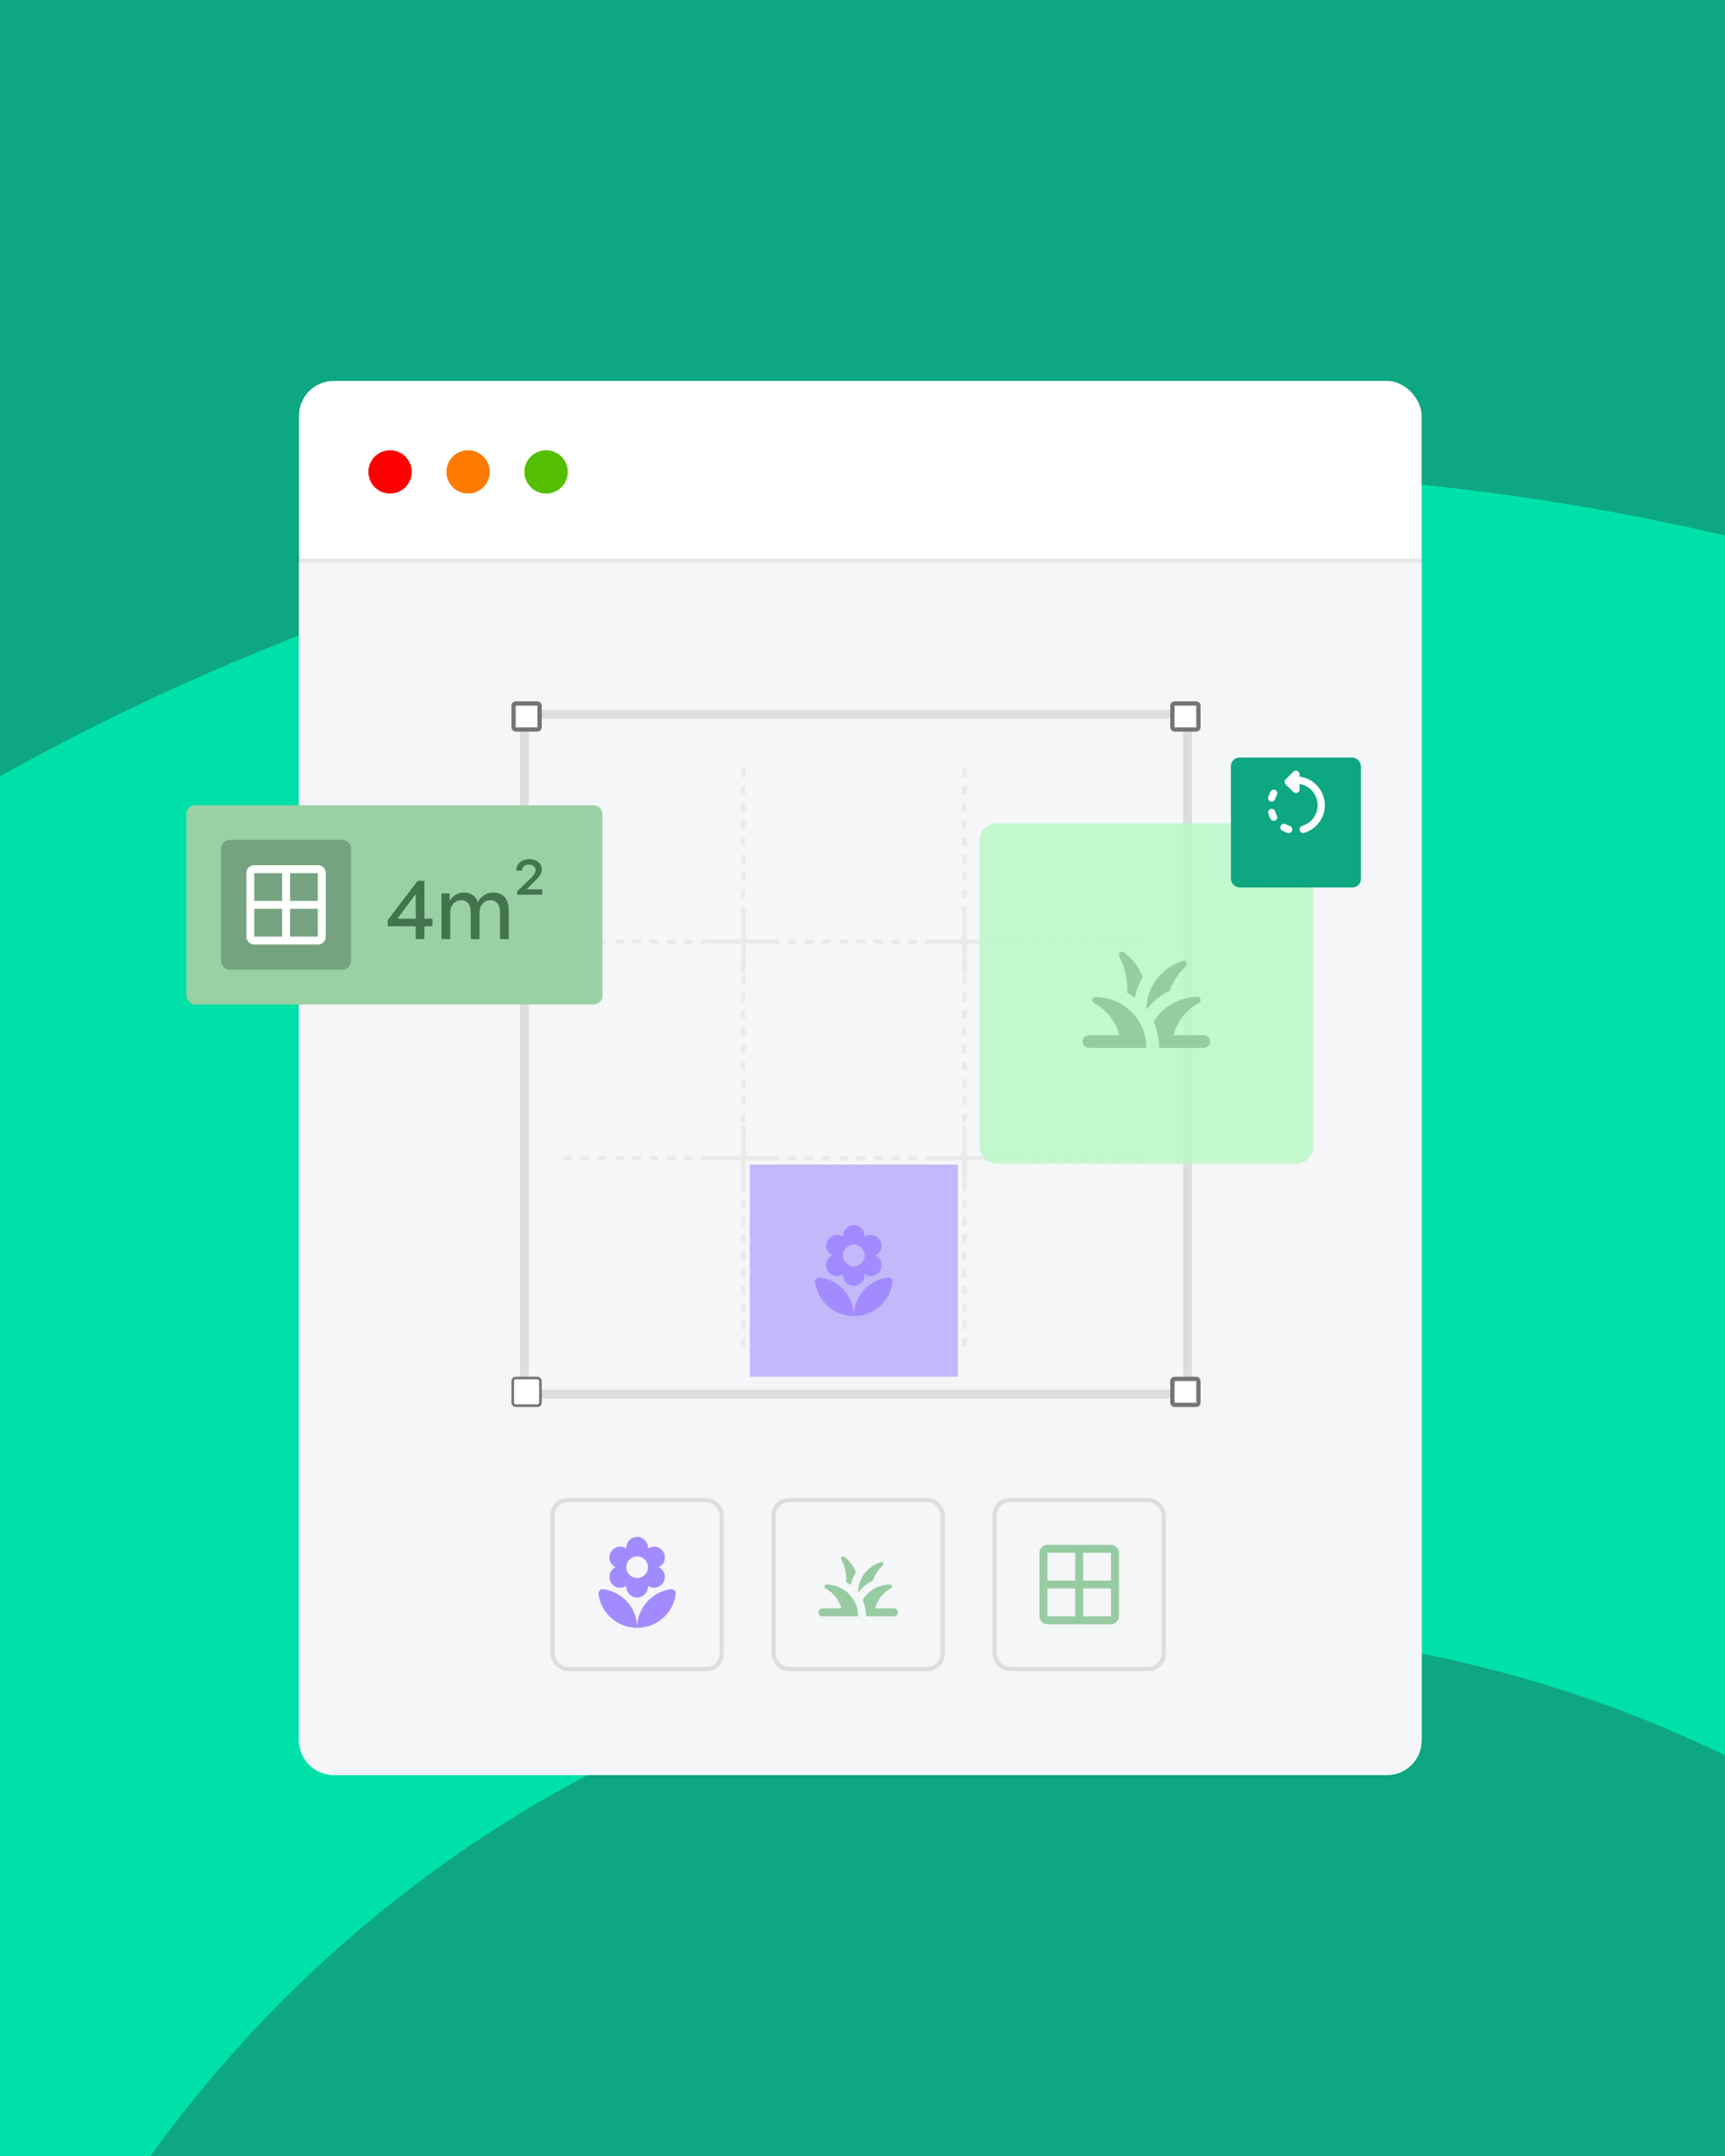 <?xml version="1.0" encoding="UTF-8"?>
<svg fill="none" viewBox="0 0 400 500" xmlns="http://www.w3.org/2000/svg">
<g clip-path="url(#e)">
<rect width="400" height="500" fill="#0DA781"/>
<path d="m1129.4 1233.5c-309.72 0-562.19-252.11-562.82-562.01-0.328-161.8-132.22-293.57-294-293.57s-293.06 131.77-292.73 293.57c0.328 161.8 132.22 293.57 293.93 293.57 74.152 0 134.22 60.134 134.37 134.17 0.15 74.05-59.749 134.18-133.83 134.18-309.65 0.08-562.12-252.03-562.74-561.93s250.82-562 560.46-562c309.65 0 562.19 252.1 562.82 562 0.329 161.95 132.29 293.57 294 293.57 74.08 0 134.22 60.134 134.37 134.17 0.15 74.05-59.82 134.18-133.82 134.18" fill="#00E1AA"/>
</g>
<g filter="url(#d)">
<rect x="69.346" y="88.353" width="260.3" height="323.29" rx="8" fill="#fff"/>
</g>
<path d="m69.346 130.52h260.3v273.12c0 4.418-3.582 8-8 8h-244.3c-4.418 0-8-3.582-8-8v-273.12z" fill="#F4F6F8"/>
<rect x="173.87" y="270.08" width="48.241" height="49.197" fill="#30f" fill-opacity=".25"/>
<line x1="69.346" x2="329.65" y1="130.02" y2="130.02" stroke="#000" stroke-opacity=".1"/>
<ellipse cx="90.451" cy="109.44" rx="5.025" ry="5.02" fill="#f00"/>
<ellipse cx="108.54" cy="109.44" rx="5.025" ry="5.02" fill="#FF7A00"/>
<ellipse cx="126.63" cy="109.44" rx="5.025" ry="5.02" fill="#54BE00"/>
<rect x="121.6" y="165.66" width="153.78" height="157.64" stroke="#ddd" stroke-width="2"/>
<rect x="271.86" y="163.15" width="6.035" height="6.028" rx=".5" fill="#fff" stroke="#787474"/>
<rect x="119.09" y="163.15" width="6.035" height="6.028" rx=".5" fill="#fff" stroke="#787474"/>
<rect x="118.9" y="319.58" width="6.42" height="6.413" rx=".692" fill="#fff" stroke="#787474" stroke-width=".615"/>
<rect x="271.86" y="319.78" width="6.035" height="6.028" rx=".5" fill="#fff" stroke="#787474"/>
<line x1="172.36" x2="172.36" y1="210.84" y2="225.9" stroke="#EAEAEA"/>
<line x1="179.9" x2="164.82" y1="218.37" y2="218.37" stroke="#EAEAEA"/>
<line x1="172.36" x2="172.36" y1="261.04" y2="276.1" stroke="#EAEAEA"/>
<line x1="179.9" x2="164.82" y1="268.57" y2="268.57" stroke="#EAEAEA"/>
<line x1="223.62" x2="223.62" y1="210.84" y2="225.9" stroke="#EAEAEA"/>
<line x1="231.16" x2="216.08" y1="218.37" y2="218.37" stroke="#EAEAEA"/>
<line x1="223.62" x2="223.62" y1="261.04" y2="276.1" stroke="#EAEAEA"/>
<line x1="231.16" x2="216.08" y1="268.57" y2="268.57" stroke="#EAEAEA"/>
<line x1="130.65" x2="266.33" y1="218.38" y2="218.38" stroke="#EAEAEA" stroke-dasharray="2 2"/>
<line x1="130.65" x2="266.33" y1="268.58" y2="268.58" stroke="#EAEAEA" stroke-dasharray="2 2"/>
<line x1="172.36" x2="172.36" y1="312.25" y2="176.71" stroke="#EAEAEA" stroke-dasharray="2 2"/>
<line x1="223.62" x2="223.62" y1="312.25" y2="176.71" stroke="#EAEAEA" stroke-dasharray="2 2"/>
<rect x="128.14" y="347.89" width="39.201" height="39.161" rx="3.5" stroke="#ddd"/>
<rect x="179.39" y="347.89" width="39.201" height="39.161" rx="3.5" stroke="#ddd"/>
<path d="m202.35 366.57c0.507-1.353 1.318-2.559 2.359-3.525 0.35-0.332 0.037-0.921-0.424-0.783-3.059 0.902-5.297 3.728-5.288 7.078 0.875-1.178 2.027-2.126 3.353-2.77zm-3.887-1.997c-0.553-1.436-1.502-2.679-2.727-3.562-0.387-0.276-0.885 0.175-0.664 0.598 0.737 1.399 1.161 2.991 1.161 4.675 0 0.194-0.027 0.378-0.037 0.562 0.396 0.221 0.765 0.478 1.124 0.755 0.194-1.086 0.599-2.108 1.143-3.028zm0.534 10.261h-8.291c-0.507 0-0.922-0.414-0.922-0.92s0.415-0.92 0.922-0.92h4.376c-0.526-2.016-1.88-3.7-3.685-4.657-0.148-0.074-0.24-0.23-0.24-0.405 0-0.249 0.203-0.451 0.451-0.46h0.019c4.072 0 7.37 3.295 7.37 7.362zm7.61-6.497c-1.806 0.957-3.169 2.641-3.685 4.657h4.366c0.507 0 0.922 0.414 0.922 0.92s-0.415 0.92-0.922 0.92h-6.448c0-0.625-0.065-1.242-0.185-1.84-0.138-0.663-0.35-1.307-0.617-1.905 1.281-2.163 3.63-3.617 6.329-3.617h0.019c0.248 0 0.451 0.211 0.451 0.46 9e-3 0.175-0.092 0.322-0.23 0.405z" fill="#97CBA1"/>
<rect x="230.65" y="347.89" width="39.201" height="39.161" rx="3.5" stroke="#ddd"/>
<path d="m257.62 358.27h-14.74c-1.014 0-1.843 0.829-1.843 1.841v14.726c0 1.012 0.829 1.84 1.843 1.84h14.74c1.013 0 1.843-0.828 1.843-1.84v-14.726c0-1.012-0.83-1.841-1.843-1.841zm0 8.284h-6.449v-6.443h6.449v6.443zm-8.291-6.443v6.443h-6.449v-6.443h6.449zm-6.449 8.283h6.449v6.443h-6.449v-6.443zm8.291 6.443v-6.443h6.449v6.443h-6.449z" fill="#97CBA1"/>
<path d="m147.74 377.51c4.583 0 8.372-3.414 8.965-7.831 0.09-0.643-0.483-1.215-1.126-1.125-4.422 0.593-7.839 4.378-7.839 8.956zm-6.432-11.797c0 1.385 1.125 2.51 2.512 2.51 0.533 0 1.015-0.161 1.427-0.442l-0.02 0.191c0 1.385 1.126 2.51 2.513 2.51s2.513-1.125 2.513-2.51l-0.021-0.191c0.402 0.281 0.895 0.442 1.428 0.442 1.386 0 2.512-1.125 2.512-2.51 0-1.004-0.593-1.858-1.437-2.259 0.844-0.402 1.437-1.255 1.437-2.259 0-1.386-1.126-2.51-2.512-2.51-0.533 0-1.016 0.16-1.428 0.442l0.021-0.191c0-1.386-1.126-2.51-2.513-2.51s-2.513 1.124-2.513 2.51l0.02 0.191c-0.402-0.282-0.894-0.442-1.427-0.442-1.387 0-2.512 1.124-2.512 2.51 0 1.004 0.593 1.857 1.437 2.259-0.844 0.401-1.437 1.255-1.437 2.259zm6.432-4.769c1.387 0 2.513 1.124 2.513 2.51 0 1.385-1.126 2.51-2.513 2.51s-2.513-1.125-2.513-2.51c0-1.386 1.126-2.51 2.513-2.51zm-8.965 8.735c0.593 4.417 4.382 7.831 8.965 7.831 0-4.578-3.417-8.363-7.839-8.956-0.643-0.09-1.216 0.482-1.126 1.125z" fill="#A28BFF"/>
<g filter="url(#c)">
<rect x="43.215" y="186.75" width="96.482" height="46.185" rx="2" fill="#99D1A5"/>
</g>
<rect x="51.256" y="194.78" width="30.151" height="30.12" rx="2" fill="#76A37F"/>
<path d="m73.701 200.64h-14.74c-1.013 0-1.843 0.828-1.843 1.841v14.725c0 1.013 0.829 1.841 1.843 1.841h14.74c1.013 0 1.843-0.828 1.843-1.841v-14.725c0-1.013-0.829-1.841-1.843-1.841zm0 8.283h-6.449v-6.442h6.449v6.442zm-8.291-6.442v6.442h-6.449v-6.442h6.449zm-6.449 8.283h6.449v6.442h-6.449v-6.442zm8.291 6.442v-6.442h6.449v6.442h-6.449z" fill="#fff"/>
<path d="m100.26 214.81h-1.84v2.98h-2.02v-2.98h-6.5v-1.42l6.96-9.12h1.56v8.78h1.84v1.76zm-8.1-1.76h4.24v-5.72l-4.24 5.72zm12.243 4.74h-2.02v-10.6h1.88v1.76c0.72-1.22 1.86-1.96 3.32-1.96 1.56 0 2.74 0.8 3.22 2.2 0.74-1.36 1.96-2.2 3.58-2.2 2.18 0 3.58 1.42 3.58 3.94v6.86h-2.02v-6.22c0-1.76-0.78-2.8-2.26-2.8-1.38 0-2.5 1.16-2.5 2.94v6.08h-2.02v-6.22c0-1.76-0.78-2.8-2.26-2.8-1.4 0-2.5 1.16-2.5 2.94v6.08zm21.342-11.54v1.24h-5.82l0.02-0.8 2.76-2.66c0.92-0.86 1.48-1.46 1.48-2.24 0-0.72-0.6-1.28-1.54-1.28-0.96 0-1.6 0.52-1.6 1.4h-1.34c0-1.58 1.28-2.66 3.02-2.66 1.8 0 2.92 1.12 2.92 2.36 0 1.08-0.66 1.82-1.9 2.98l-1.64 1.66h3.64z" fill="#44744D"/>
<path d="m197.99 305.22c4.583 0 8.372-3.414 8.965-7.831 0.09-0.643-0.483-1.215-1.126-1.125-4.422 0.592-7.839 4.378-7.839 8.956zm-6.432-11.797c0 1.385 1.125 2.51 2.512 2.51 0.533 0 1.015-0.161 1.427-0.442l-0.02 0.191c0 1.385 1.126 2.51 2.513 2.51s2.513-1.125 2.513-2.51l-0.021-0.191c0.402 0.281 0.895 0.442 1.428 0.442 1.386 0 2.512-1.125 2.512-2.51 0-1.004-0.593-1.858-1.437-2.259 0.844-0.402 1.437-1.255 1.437-2.259 0-1.386-1.126-2.51-2.512-2.51-0.533 0-1.016 0.16-1.428 0.441l0.021-0.19c0-1.386-1.126-2.51-2.513-2.51s-2.513 1.124-2.513 2.51l0.02 0.19c-0.402-0.281-0.894-0.441-1.427-0.441-1.387 0-2.512 1.124-2.512 2.51 0 1.004 0.593 1.857 1.437 2.259-0.844 0.401-1.437 1.255-1.437 2.259zm6.432-4.769c1.387 0 2.513 1.124 2.513 2.51 0 1.385-1.126 2.51-2.513 2.51s-2.513-1.125-2.513-2.51c0-1.386 1.126-2.51 2.513-2.51zm-8.965 8.735c0.593 4.417 4.382 7.831 8.965 7.831 0-4.578-3.417-8.364-7.839-8.956-0.643-0.09-1.216 0.482-1.126 1.125z" fill="#A28BFF"/>
<g filter="url(#b)">
<rect x="227.14" y="186.95" width="77.387" height="78.92" rx="4" fill="#B7F8C4" fill-opacity=".8"/>
<path d="m271.21 225.76c0.813-2.171 2.113-4.105 3.783-5.655 0.562-0.531 0.059-1.476-0.679-1.255-4.907 1.447-8.498 5.98-8.483 11.354 1.404-1.89 3.251-3.411 5.379-4.444zm-6.237-3.204c-0.886-2.303-2.409-4.296-4.374-5.714-0.621-0.443-1.419 0.281-1.064 0.96 1.182 2.244 1.862 4.798 1.862 7.5 0 0.31-0.044 0.605-0.059 0.901 0.635 0.354 1.226 0.767 1.803 1.21 0.31-1.742 0.96-3.381 1.832-4.857zm0.858 16.462h-13.301c-0.813 0-1.478-0.665-1.478-1.477s0.665-1.476 1.478-1.476h7.02c-0.843-3.233-3.015-5.935-5.912-7.471-0.236-0.118-0.384-0.369-0.384-0.649 0-0.399 0.325-0.724 0.724-0.738h0.03c6.532 0 11.823 5.285 11.823 11.811zm12.207-10.424c-2.897 1.536-5.084 4.238-5.912 7.471h7.005c0.813 0 1.478 0.664 1.478 1.476s-0.665 1.477-1.478 1.477h-10.345c0-1.004-0.103-1.993-0.295-2.953-0.222-1.063-0.562-2.097-0.99-3.056 2.054-3.47 5.822-5.802 10.153-5.802h0.029c0.399 0 0.724 0.339 0.724 0.738 0.015 0.28-0.148 0.517-0.369 0.649z" fill="#97CBA1"/>
</g>
<g filter="url(#a)">
<rect x="285.43" y="171.69" width="30.151" height="30.12" rx="2" fill="#0DA781"/>
</g>
<path d="m295.95 183.38c-0.385-0.385-1.047-0.318-1.307 0.159-0.234 0.426-0.419 0.862-0.561 1.322-0.159 0.527 0.26 1.046 0.804 1.046h8e-3c0.361 0 0.687-0.235 0.788-0.586 0.1-0.335 0.234-0.661 0.402-0.979 0.184-0.31 0.125-0.703-0.134-0.962zm-1.047 4.2h-0.017c-0.544 0-0.963 0.519-0.804 1.046 0.134 0.452 0.318 0.895 0.553 1.322 0.259 0.477 0.93 0.552 1.315 0.167 0.251-0.259 0.318-0.644 0.142-0.962-0.167-0.31-0.301-0.636-0.402-0.971-0.1-0.368-0.427-0.602-0.787-0.602zm2.387 5.037c0.427 0.234 0.871 0.418 1.331 0.552 0.52 0.151 1.039-0.268 1.039-0.803v-0.025c0-0.36-0.235-0.686-0.586-0.787-0.335-0.1-0.654-0.234-0.963-0.401-0.319-0.176-0.721-0.118-0.972 0.142l-0.025 0.025c-0.377 0.376-0.302 1.037 0.176 1.297zm4.053-12.509v-0.552c0-0.745-0.904-1.121-1.432-0.594l-1.775 1.782c-0.335 0.335-0.335 0.87 0 1.197l1.784 1.74c0.527 0.519 1.423 0.142 1.423-0.602v-1.281c2.379 0.402 4.188 2.46 4.188 4.945 0 2.284-1.524 4.2-3.618 4.811-0.343 0.101-0.57 0.427-0.57 0.787v0.016c0 0.544 0.511 0.954 1.031 0.804 2.797-0.804 4.832-3.372 4.832-6.418 0-3.413-2.554-6.225-5.863-6.635z" fill="#fff"/>
<defs>
<filter id="d" x="56.346" y="75.353" width="286.3" height="349.29" color-interpolation-filters="sRGB" filterUnits="userSpaceOnUse">
<feFlood flood-opacity="0" result="BackgroundImageFix"/>
<feColorMatrix in="SourceAlpha" result="hardAlpha" values="0 0 0 0 0 0 0 0 0 0 0 0 0 0 0 0 0 0 127 0"/>
<feOffset/>
<feGaussianBlur stdDeviation="6.5"/>
<feComposite in2="hardAlpha" operator="out"/>
<feColorMatrix values="0 0 0 0 0 0 0 0 0 0 0 0 0 0 0 0 0 0 0.15 0"/>
<feBlend in2="BackgroundImageFix" result="effect1_dropShadow_786_4664"/>
<feBlend in="SourceGraphic" in2="effect1_dropShadow_786_4664" result="shape"/>
</filter>
<filter id="c" x="35.715" y="179.25" width="111.48" height="61.185" color-interpolation-filters="sRGB" filterUnits="userSpaceOnUse">
<feFlood flood-opacity="0" result="BackgroundImageFix"/>
<feColorMatrix in="SourceAlpha" result="hardAlpha" values="0 0 0 0 0 0 0 0 0 0 0 0 0 0 0 0 0 0 127 0"/>
<feMorphology in="SourceAlpha" operator="dilate" radius="2.5" result="effect1_dropShadow_786_4664"/>
<feOffset/>
<feGaussianBlur stdDeviation="2.5"/>
<feComposite in2="hardAlpha" operator="out"/>
<feColorMatrix values="0 0 0 0 0 0 0 0 0 0 0 0 0 0 0 0 0 0 0.1 0"/>
<feBlend in2="BackgroundImageFix" result="effect1_dropShadow_786_4664"/>
<feBlend in="SourceGraphic" in2="effect1_dropShadow_786_4664" result="shape"/>
</filter>
<filter id="b" x="223.14" y="186.95" width="85.387" height="86.92" color-interpolation-filters="sRGB" filterUnits="userSpaceOnUse">
<feFlood flood-opacity="0" result="BackgroundImageFix"/>
<feColorMatrix in="SourceAlpha" result="hardAlpha" values="0 0 0 0 0 0 0 0 0 0 0 0 0 0 0 0 0 0 127 0"/>
<feOffset dy="4"/>
<feGaussianBlur stdDeviation="2"/>
<feComposite in2="hardAlpha" operator="out"/>
<feColorMatrix values="0 0 0 0 0 0 0 0 0 0 0 0 0 0 0 0 0 0 0.1 0"/>
<feBlend in2="BackgroundImageFix" result="effect1_dropShadow_786_4664"/>
<feBlend in="SourceGraphic" in2="effect1_dropShadow_786_4664" result="shape"/>
</filter>
<filter id="a" x="281.43" y="171.69" width="38.15" height="38.12" color-interpolation-filters="sRGB" filterUnits="userSpaceOnUse">
<feFlood flood-opacity="0" result="BackgroundImageFix"/>
<feColorMatrix in="SourceAlpha" result="hardAlpha" values="0 0 0 0 0 0 0 0 0 0 0 0 0 0 0 0 0 0 127 0"/>
<feOffset dy="4"/>
<feGaussianBlur stdDeviation="2"/>
<feComposite in2="hardAlpha" operator="out"/>
<feColorMatrix values="0 0 0 0 0 0 0 0 0 0 0 0 0 0 0 0 0 0 0.15 0"/>
<feBlend in2="BackgroundImageFix" result="effect1_dropShadow_786_4664"/>
<feBlend in="SourceGraphic" in2="effect1_dropShadow_786_4664" result="shape"/>
</filter>
<clipPath id="e">
<rect width="400" height="500" fill="#fff"/>
</clipPath>
</defs>
</svg>
